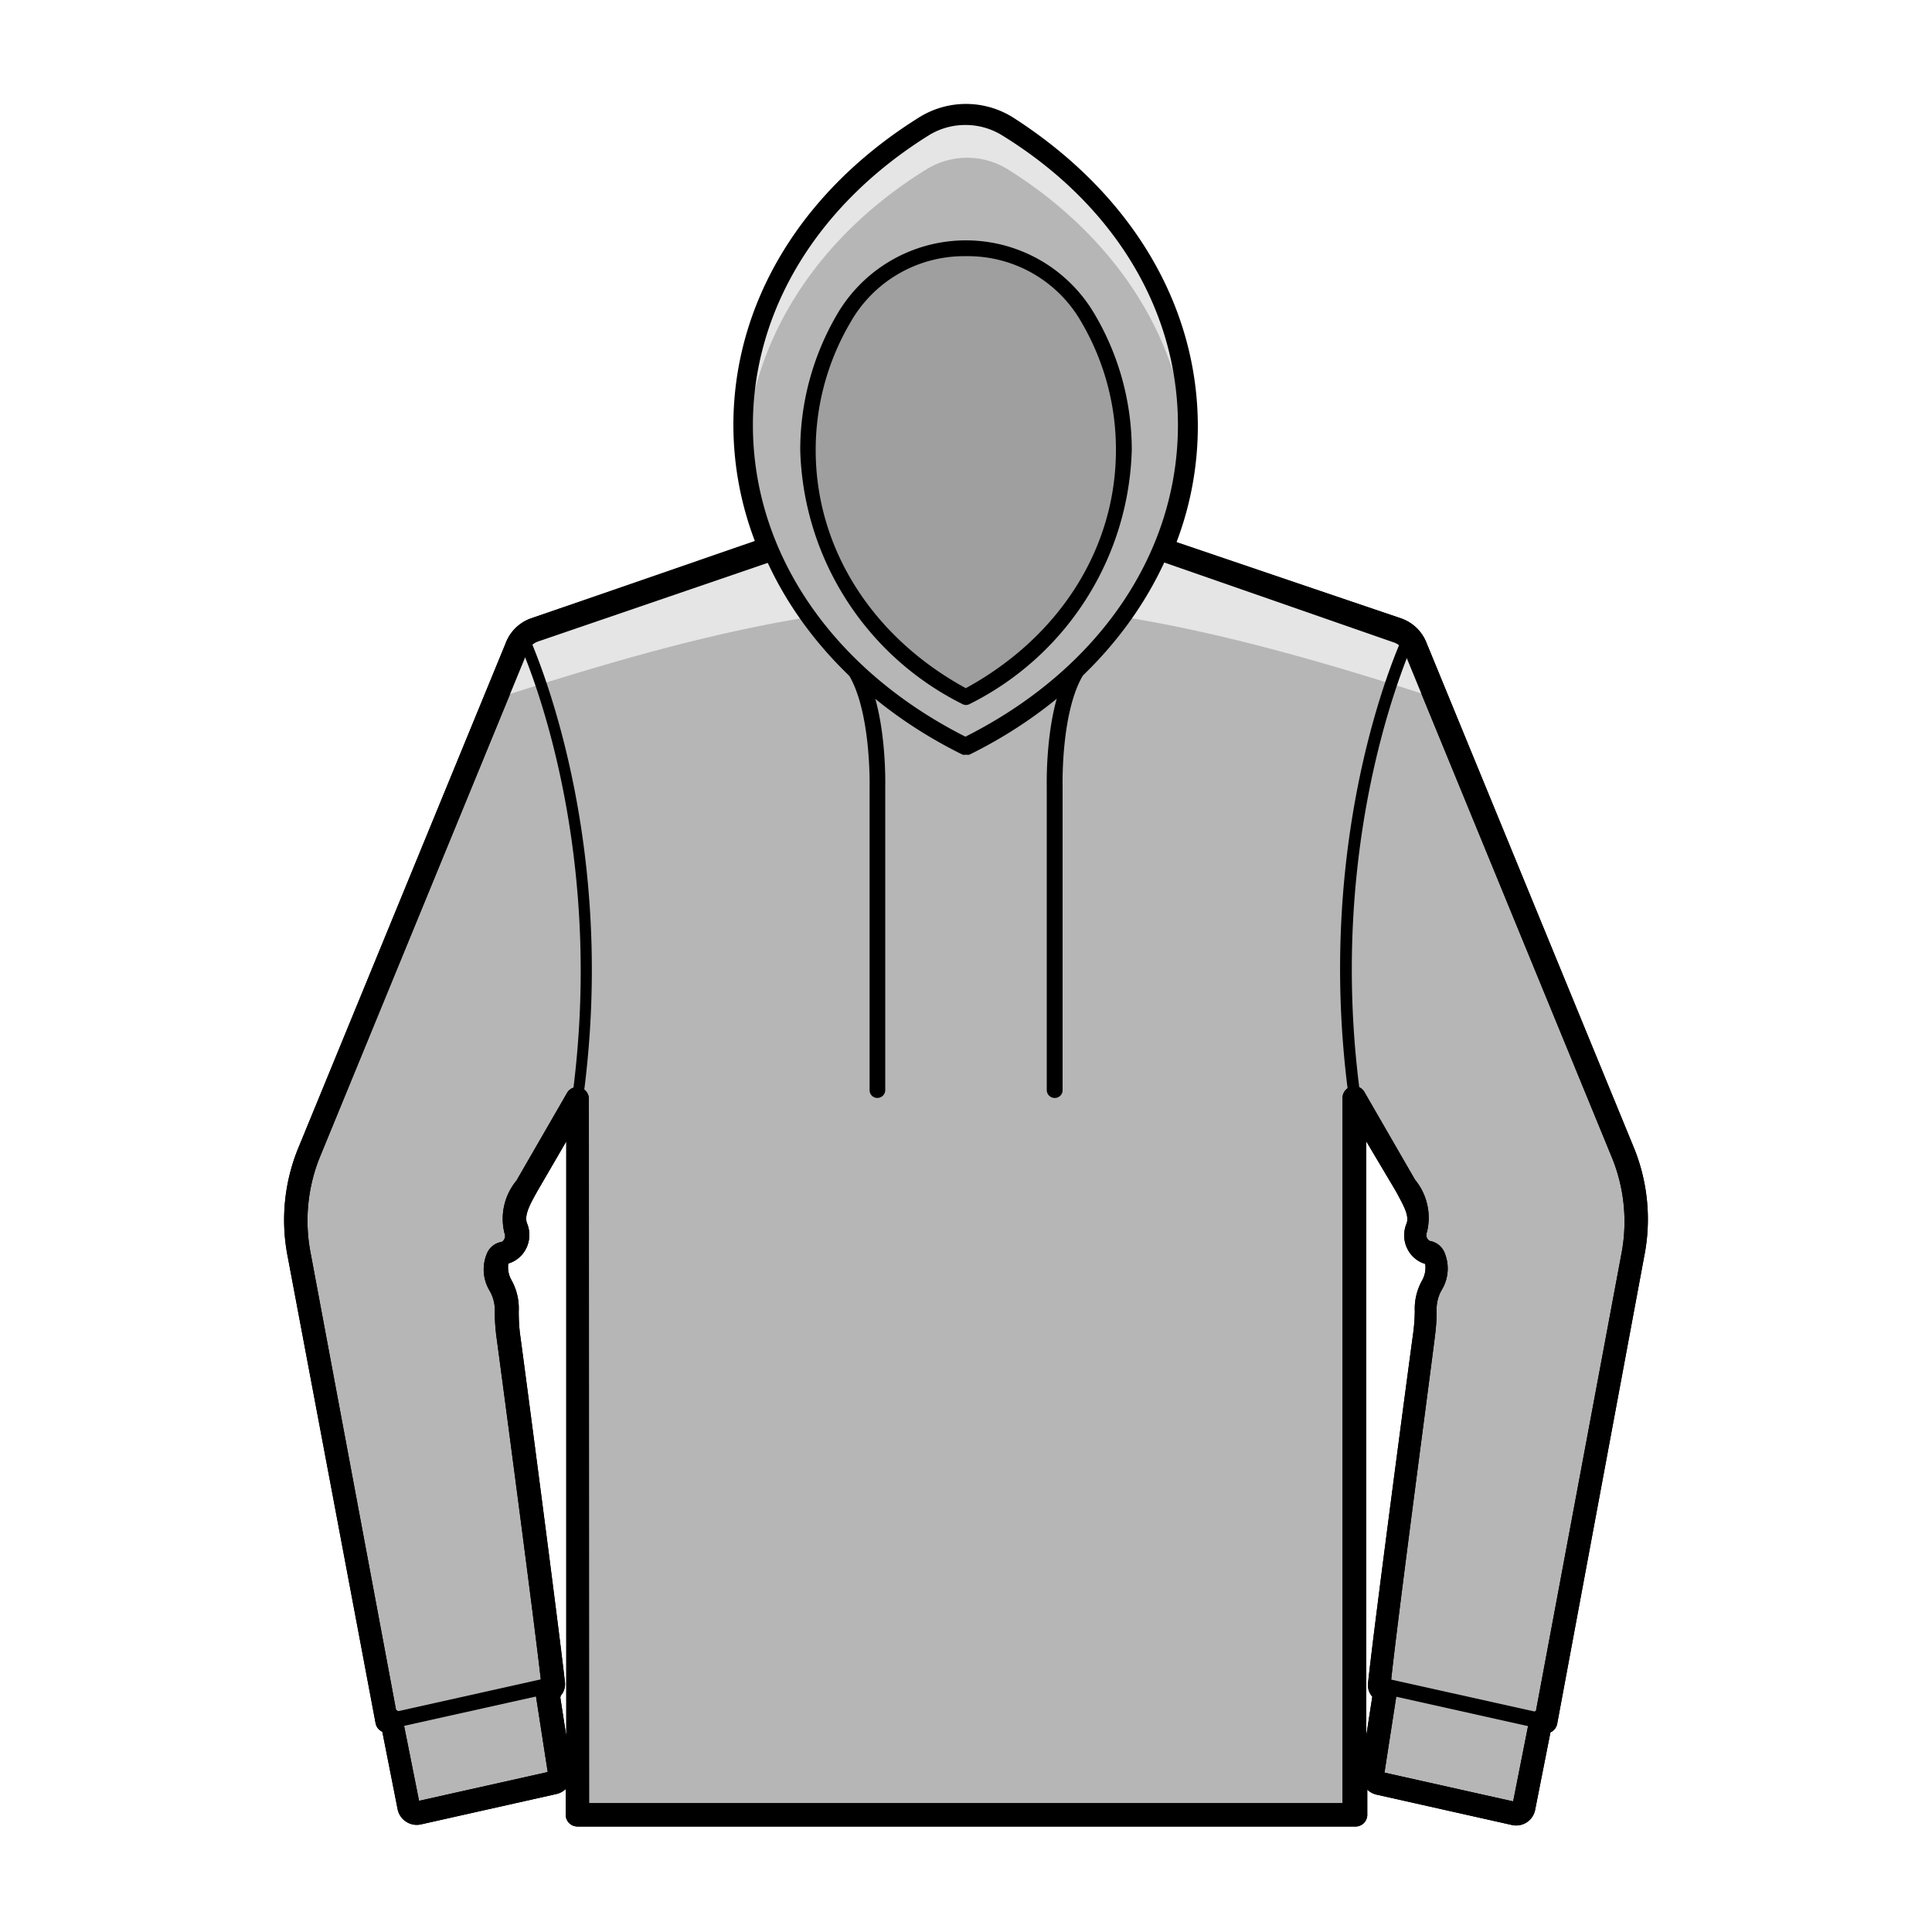 <svg id="Layer_1" data-name="Layer 1" xmlns="http://www.w3.org/2000/svg" viewBox="0 0 100 100"><defs><style>.cls-1{fill:#b6b6b6;}.cls-1,.cls-2,.cls-3{fill-rule:evenodd;}.cls-2{fill:#e5e5e5;}.cls-3{fill:#9f9f9f;}</style></defs><path class="cls-1" d="M50,93.93H29.88V56.82l-2.6,4.51c-.43.74-.88,1.5-.59,2.21a.94.94,0,0,1-.61,1.28c-.32,0-.67.64-.18,1.71s.2,1,.41,2.58c.19,1.39,2,15.12,2.33,18,0,.36-.33.35-.33.35L29,91.82a.39.39,0,0,1-.31.45l-7,1.57a.35.35,0,0,1-.31-.06.38.38,0,0,1-.18-.25l-.88-4.47-.26,0L15.49,65a9.26,9.26,0,0,1,.56-5.45l10.68-26a1.51,1.51,0,0,1,1-.91l12.65-4.35h19.3L72.3,32.62a1.51,1.51,0,0,1,1,.91L84,59.53A9.26,9.26,0,0,1,84.51,65L80,89.11l-.26,0-.88,4.47a.38.38,0,0,1-.18.25.35.35,0,0,1-.31.06l-7-1.57a.39.39,0,0,1-.31-.45l.66-4.32s-.37,0-.33-.35c.31-2.92,2.14-16.65,2.33-18,.21-1.57-.09-1.51.41-2.58s.14-1.67-.18-1.71a.94.94,0,0,1-.61-1.28c.29-.71-.16-1.47-.59-2.21s-2.6-4.51-2.6-4.51V93.93Z"/><path d="M70.12,94.54H29.88a.61.61,0,0,1-.6-.61V92.6a1,1,0,0,1-.49.26l-7,1.57a1,1,0,0,1-.77-.14,1,1,0,0,1-.44-.65l-.79-4-.1-.06a.61.61,0,0,1-.25-.39L14.9,65.09a9.83,9.83,0,0,1,.59-5.79l10.68-26A2.18,2.18,0,0,1,27.5,32L40.15,27.7a.65.65,0,0,1,.2,0h19.3a.65.65,0,0,1,.2,0L72.5,32a2.18,2.18,0,0,1,1.33,1.26l10.68,26a9.83,9.83,0,0,1,.59,5.79L80.6,89.22a.61.61,0,0,1-.25.39l-.1.06-.79,4a1,1,0,0,1-1.21.79l-7-1.57a1,1,0,0,1-.48-.26v1.33A.61.61,0,0,1,70.12,94.54ZM30.49,93.33h39V56.82a.61.61,0,0,1,.45-.58.6.6,0,0,1,.68.28l2.62,4.54a3.1,3.1,0,0,1,.62,2.71.36.36,0,0,0,.14.46,1,1,0,0,1,.74.54,2.13,2.13,0,0,1-.12,2,2,2,0,0,0-.26,1.08,10,10,0,0,1-.09,1.32C74.09,70.67,72.36,83.61,72,87l.16.13a.6.6,0,0,1,.14.49l-.64,4.13,6.66,1.49L79.16,89a.59.59,0,0,1,.34-.44l4.42-23.64a8.78,8.78,0,0,0-.53-5.11l-10.68-26a.92.92,0,0,0-.6-.57L59.55,28.87H40.45L27.89,33.19a.92.92,0,0,0-.6.57l-10.68,26a8.78,8.78,0,0,0-.53,5.11L20.5,88.51a.59.59,0,0,1,.34.44l.85,4.26,6.66-1.49-.64-4.13a.58.58,0,0,1,.14-.49A.48.48,0,0,1,28,87c-.38-3.37-2.1-16.3-2.3-17.78a10,10,0,0,1-.09-1.32,2,2,0,0,0-.26-1.08,2.13,2.13,0,0,1-.12-2,1,1,0,0,1,.74-.54.36.36,0,0,0,.14-.46,3.1,3.1,0,0,1,.62-2.71l2.62-4.54a.59.59,0,0,1,.68-.28.61.61,0,0,1,.45.58ZM70.72,59.08V89.82l.31-2a.12.12,0,0,1,0,0,.9.9,0,0,1-.22-.71c.31-2.93,2.12-16.54,2.33-18.06a9.58,9.58,0,0,0,.09-1.18,3,3,0,0,1,.37-1.58,1.36,1.36,0,0,0,.17-.87,1.51,1.51,0,0,1-.87-.68,1.57,1.57,0,0,1-.1-1.4c.17-.43-.19-1-.53-1.65ZM29,87.85l.31,2V59.08l-1.5,2.58c-.34.61-.7,1.23-.53,1.66a1.57,1.57,0,0,1-.1,1.4,1.51,1.51,0,0,1-.87.68,1.36,1.36,0,0,0,.17.87,3,3,0,0,1,.37,1.58A9.58,9.58,0,0,0,26.91,69c.21,1.52,2,15.13,2.33,18.06a.9.9,0,0,1-.22.71A.12.12,0,0,1,29,87.85Z"/><path d="M20.25,89.47a.41.41,0,0,1-.09-.8l8.21-1.83a.42.42,0,0,1,.49.31.41.41,0,0,1-.31.48l-8.21,1.83Z"/><path d="M79.75,89.47h-.09l-8.21-1.83a.41.41,0,0,1-.31-.48.42.42,0,0,1,.49-.31l8.21,1.83a.41.41,0,0,1-.09.8Z"/><path class="cls-2" d="M25.56,36.36l1.17-2.83a1.51,1.51,0,0,1,1-.91l12.65-4.35h19.3L72.3,32.62a1.51,1.51,0,0,1,1,.91l1.17,2.83a1.82,1.82,0,0,0-.69-.4c-19.43-6.27-28.07-6.27-47.5,0A1.82,1.82,0,0,0,25.56,36.36Z"/><path d="M70.12,94.54H29.88a.61.61,0,0,1-.6-.61V92.6a1,1,0,0,1-.49.26l-7,1.57a1,1,0,0,1-.77-.14,1,1,0,0,1-.44-.65l-.79-4-.1-.06a.61.61,0,0,1-.25-.39L14.9,65.09a9.83,9.83,0,0,1,.59-5.79l10.68-26A2.18,2.18,0,0,1,27.5,32l11.57-4a16.9,16.9,0,0,1-1.11-6c0-6.3,3.5-12.1,9.59-15.91a4.58,4.58,0,0,1,4.9,0C58.54,10,62,15.78,62,22.08a16.9,16.9,0,0,1-1.11,6L72.5,32a2.18,2.18,0,0,1,1.33,1.26l10.68,26a9.83,9.83,0,0,1,.59,5.79L80.6,89.22a.61.61,0,0,1-.25.39l-.1.06-.79,4a1,1,0,0,1-1.21.79l-7-1.57a1,1,0,0,1-.48-.26v1.33A.61.61,0,0,1,70.12,94.54ZM30.49,93.33h39V56.82a.61.61,0,0,1,.45-.58.6.6,0,0,1,.68.28l2.62,4.54a3.1,3.1,0,0,1,.62,2.71.36.36,0,0,0,.14.46,1,1,0,0,1,.74.54,2.13,2.13,0,0,1-.12,2,2,2,0,0,0-.26,1.08,10,10,0,0,1-.09,1.32C74.09,70.67,72.36,83.61,72,87l.16.13a.6.6,0,0,1,.14.49l-.64,4.13,6.66,1.49L79.16,89a.59.59,0,0,1,.34-.44l4.42-23.64a8.78,8.78,0,0,0-.53-5.11l-10.68-26a.92.92,0,0,0-.6-.57L59.93,29a.58.58,0,0,1-.35-.32.62.62,0,0,1,0-.48,15.67,15.67,0,0,0,1.26-6.12c0-5.88-3.29-11.3-9-14.88a3.42,3.42,0,0,0-3.62,0c-5.73,3.58-9,9-9,14.88a15.67,15.67,0,0,0,1.26,6.12.62.62,0,0,1,0,.48.58.58,0,0,1-.35.32L27.89,33.19a.92.92,0,0,0-.6.57l-10.68,26a8.78,8.78,0,0,0-.53,5.11L20.5,88.51a.59.59,0,0,1,.34.44l.85,4.26,6.66-1.49-.64-4.13a.58.58,0,0,1,.14-.49A.48.48,0,0,1,28,87c-.38-3.37-2.1-16.3-2.3-17.78a10,10,0,0,1-.09-1.32,2,2,0,0,0-.26-1.08,2.13,2.13,0,0,1-.12-2,1,1,0,0,1,.74-.54.36.36,0,0,0,.14-.46,3.1,3.1,0,0,1,.62-2.71l2.62-4.54a.6.6,0,0,1,.68-.28.61.61,0,0,1,.45.58ZM70.72,59.08V89.82l.31-2a.12.12,0,0,1,0,0,.9.9,0,0,1-.22-.71c.31-2.94,2.12-16.54,2.33-18.06a9.58,9.58,0,0,0,.09-1.18,3,3,0,0,1,.37-1.58,1.36,1.36,0,0,0,.17-.87,1.51,1.51,0,0,1-.87-.68,1.57,1.57,0,0,1-.1-1.4c.17-.43-.19-1-.53-1.65ZM29,87.85l.31,2V59.08l-1.5,2.58c-.34.61-.7,1.23-.53,1.66a1.57,1.57,0,0,1-.1,1.4,1.51,1.51,0,0,1-.87.68,1.36,1.36,0,0,0,.17.87,3,3,0,0,1,.37,1.58A9.58,9.58,0,0,0,26.91,69c.21,1.52,2,15.12,2.33,18.06a.9.9,0,0,1-.22.71A.12.12,0,0,1,29,87.85Z"/><path class="cls-1" d="M50,38.66c-6.85-3.38-11.43-9.54-11.43-16.58,0-6.28,3.65-11.86,9.3-15.39a4,4,0,0,1,4.26,0c5.65,3.53,9.3,9.11,9.3,15.39C61.43,29.12,56.85,35.28,50,38.66Z"/><path d="M54.59,56.83a.41.41,0,0,1-.41-.41V40.73c0-.16-.1-4.15,1.23-6.28a.41.41,0,0,1,.56-.12.39.39,0,0,1,.13.55C54.9,36.8,55,40.68,55,40.72v15.7A.4.4,0,0,1,54.59,56.83Zm-9.18,0a.4.4,0,0,1-.4-.41V40.73s.09-3.93-1.11-5.85a.39.39,0,0,1,.13-.55.4.4,0,0,1,.56.12c1.33,2.13,1.23,6.12,1.23,6.29V56.42A.41.41,0,0,1,45.41,56.83Z"/><path class="cls-2" d="M38.6,23.13q0-.52,0-1.05c0-6.28,3.65-11.86,9.3-15.39a4,4,0,0,1,4.26,0c5.65,3.53,9.3,9.11,9.3,15.39q0,.53,0,1.05c-.38-5.85-3.93-11-9.27-14.35a4,4,0,0,0-4.26,0C42.53,12.12,39,17.28,38.6,23.13Z"/><path d="M29.88,57.12h0a.31.31,0,0,1-.26-.34C31.47,43,26.85,33.23,26.8,33.13a.3.3,0,0,1,.55-.26c0,.09,4.74,10,2.83,24A.3.3,0,0,1,29.88,57.12Z"/><path d="M70.12,57.12a.3.3,0,0,1-.3-.26c-1.91-14,2.78-23.9,2.83-24a.3.3,0,0,1,.55.26c0,.1-4.67,9.86-2.78,23.65a.31.31,0,0,1-.26.34Z"/><path class="cls-3" d="M50,36.08A14.63,14.63,0,0,1,41.83,23.3a13.56,13.56,0,0,1,1.83-6.79,7.33,7.33,0,0,1,12.68,0,13.56,13.56,0,0,1,1.83,6.79A14.63,14.63,0,0,1,50,36.08Z"/><path d="M50,36.49a.41.41,0,0,1-.19-.05A15.16,15.16,0,0,1,41.42,23.3a13.9,13.9,0,0,1,1.89-7,7.72,7.72,0,0,1,13.37,0,13.81,13.81,0,0,1,1.9,7,15.16,15.16,0,0,1-8.39,13.14A.41.41,0,0,1,50,36.49Zm0-23.23a6.76,6.76,0,0,0-6,3.46,13,13,0,0,0-1.78,6.58c0,5.06,2.9,9.66,7.77,12.32,4.87-2.66,7.77-7.26,7.77-12.32A13,13,0,0,0,56,16.72,6.76,6.76,0,0,0,50,13.26Z"/><path d="M50,39.06a.39.39,0,0,1-.18,0c-7.19-3.55-11.65-10-11.65-16.94,0-6.23,3.45-12,9.49-15.74a4.42,4.42,0,0,1,4.68,0c6,3.77,9.49,9.51,9.49,15.74,0,6.9-4.46,13.39-11.65,16.94A.39.39,0,0,1,50,39.06ZM50,6.47A3.58,3.58,0,0,0,48.08,7c-5.79,3.61-9.11,9.1-9.11,15,0,6.63,4.12,12.65,11,16.13,6.91-3.48,11-9.5,11-16.13,0-5.95-3.32-11.44-9.11-15A3.58,3.58,0,0,0,50,6.47Z"/></svg>